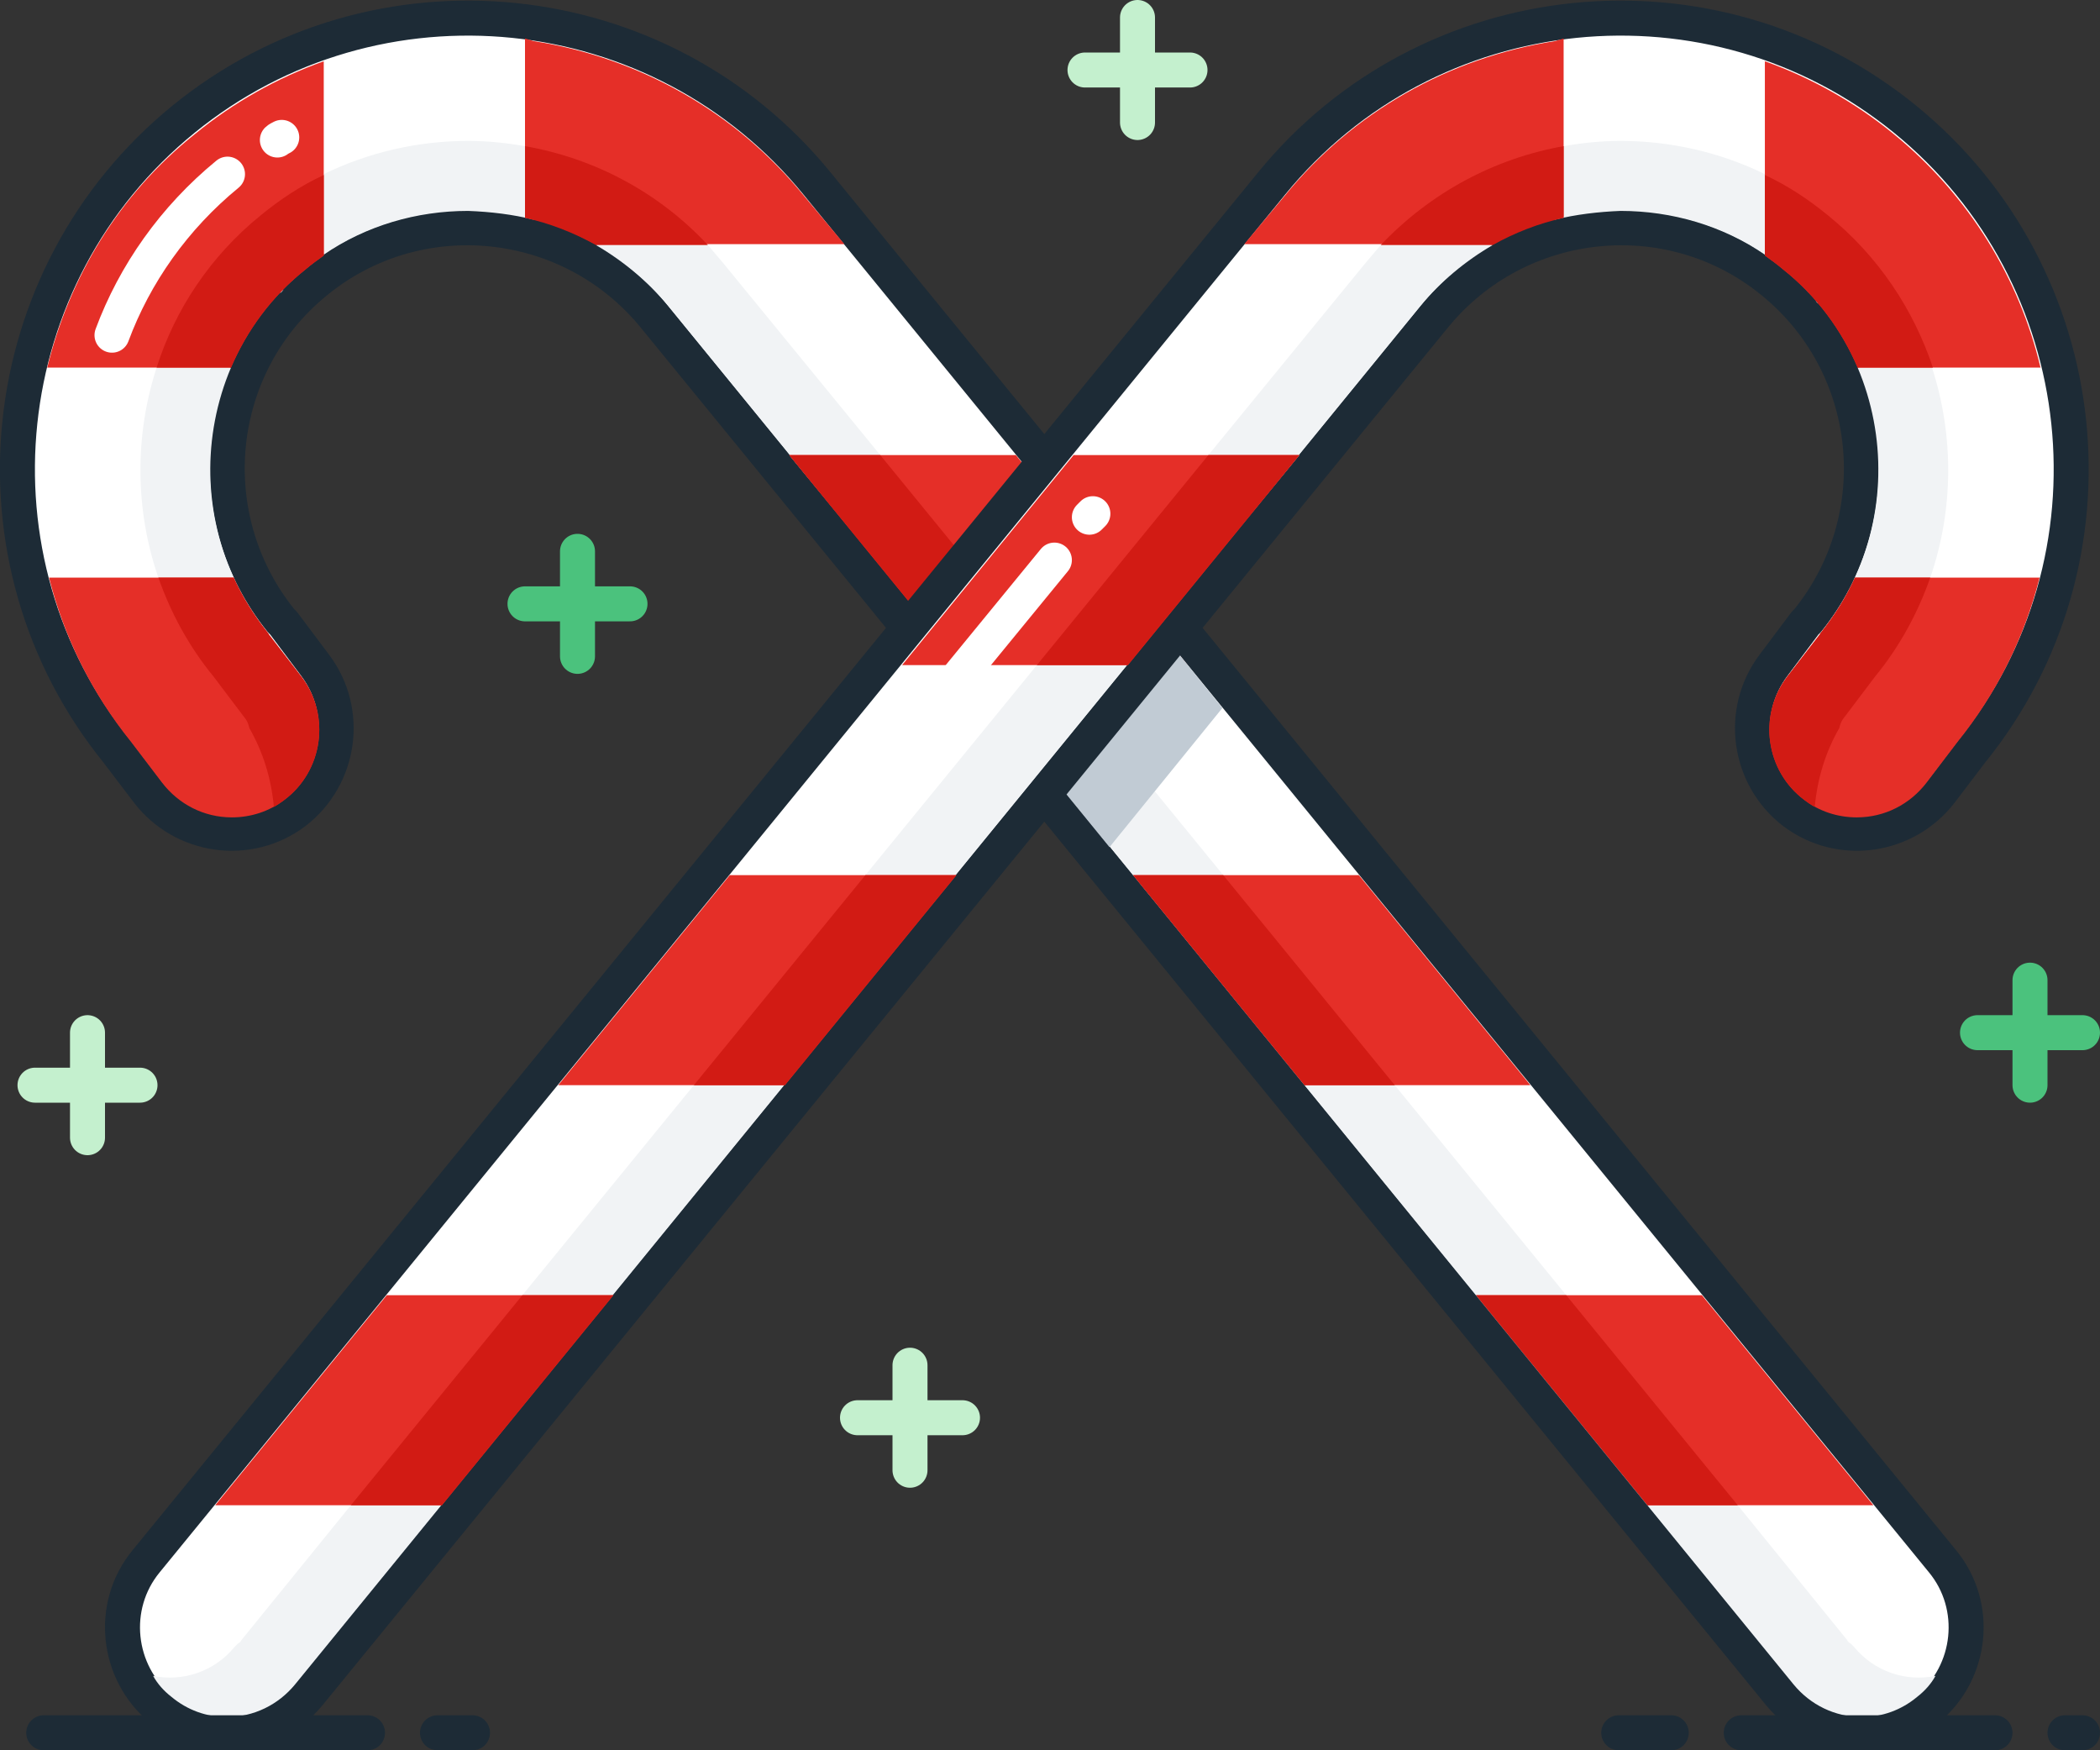 <?xml version="1.0" encoding="utf-8"?>
<!-- Uploaded to: SVG Repo, www.svgrepo.com, Generator: SVG Repo Mixer Tools -->
<svg version="1.1" xmlns="http://www.w3.org/2000/svg" xmlns:xlink="http://www.w3.org/1999/xlink" 
	 viewBox="0 0 240 200" xml:space="preserve">
<rect x="0" y="0" width="240" height="200" fill="#333333" stroke="none"/>
<style type="text/css">
	.st0{fill:#4BC27D;stroke:#1D2B36;stroke-width:4;stroke-linecap:round;stroke-linejoin:round;stroke-miterlimit:10;}
	.st1{fill:#288252;}
	.st2{fill:none;stroke:#E4FBE6;stroke-width:4;stroke-linecap:round;stroke-linejoin:round;stroke-miterlimit:10;}
	.st3{fill:none;stroke:#1D2B36;stroke-width:4;stroke-linecap:round;stroke-linejoin:round;stroke-miterlimit:10;}
	.st4{fill:#D6DDE3;stroke:#1D2B36;stroke-width:4;stroke-linecap:round;stroke-linejoin:round;stroke-miterlimit:10;}
	.st5{fill:#B4C0CA;}
	.st6{fill:#E52F28;stroke:#1D2B36;stroke-width:4;stroke-linecap:round;stroke-linejoin:round;stroke-miterlimit:10;}
	.st7{fill:none;stroke:#FFE3E2;stroke-width:4;stroke-linecap:round;stroke-linejoin:round;stroke-miterlimit:10;}
	.st8{fill:#BA1F19;}
	.st9{fill:#3197D6;stroke:#1D2B36;stroke-width:4;stroke-linecap:round;stroke-linejoin:round;stroke-miterlimit:10;}
	.st10{fill:#237AB3;}
	.st11{fill:#1F5E89;stroke:#1D2B36;stroke-width:4;stroke-miterlimit:10;}
	.st12{fill:#237AB3;stroke:#1D2B36;stroke-width:4;stroke-miterlimit:10;}
	.st13{fill:#1F5E89;}
	.st14{fill:#237AB3;stroke:#1D2B36;stroke-width:4;stroke-linecap:round;stroke-miterlimit:10;}
	.st15{fill:#E3E8EB;stroke:#1D2B36;stroke-width:4;stroke-miterlimit:10;}
	.st16{fill:#F1F3F5;stroke:#253540;stroke-width:4;stroke-linecap:round;stroke-linejoin:round;stroke-miterlimit:10;}
	.st17{fill:#D6DDE3;}
	.st18{fill:#FFC646;stroke:#253540;stroke-width:4;stroke-linecap:round;stroke-miterlimit:10;}
	.st19{fill:#FFC646;stroke:#253540;stroke-width:4;stroke-linecap:round;stroke-linejoin:round;stroke-miterlimit:10;}
	.st20{fill:none;stroke:#253540;stroke-width:4;stroke-linecap:round;stroke-linejoin:round;stroke-miterlimit:10;}
	.st21{fill:#F5B126;}
	.st22{fill:#D79400;}
	.st23{fill:#FFFFFF;stroke:#253540;stroke-width:4;stroke-miterlimit:10;}
	.st24{fill:#6A6DC7;stroke:#253540;stroke-width:4;stroke-miterlimit:10;}
	.st25{fill:none;stroke:#D1D3F5;stroke-width:4;stroke-linecap:round;stroke-miterlimit:10;}
	.st26{fill:none;stroke:#A3A6F1;stroke-width:4;stroke-linecap:round;stroke-linejoin:round;stroke-miterlimit:10;}
	.st27{fill:none;stroke:#6A6DC7;stroke-width:4;stroke-linecap:round;stroke-linejoin:round;stroke-miterlimit:10;}
	.st28{fill:none;stroke:#F5B126;stroke-width:4;stroke-linecap:round;stroke-linejoin:round;stroke-miterlimit:10;}
	.st29{fill:none;stroke:#C4F0CE;stroke-width:4;stroke-linecap:round;stroke-linejoin:round;stroke-miterlimit:10;}
	.st30{fill:none;stroke:#4BC27D;stroke-width:4;stroke-linecap:round;stroke-linejoin:round;stroke-miterlimit:10;}
	.st31{fill:none;stroke:#FFFFFF;stroke-width:4;stroke-linecap:round;stroke-linejoin:round;stroke-miterlimit:10;}
	.st32{fill:none;stroke:#D6DDE3;stroke-width:4;stroke-linecap:round;stroke-linejoin:round;stroke-miterlimit:10;}
	.st33{fill:none;stroke:#3CB170;stroke-width:4;stroke-linecap:round;stroke-linejoin:round;stroke-miterlimit:10;}
	.st34{fill:#E52F28;stroke:#253540;stroke-width:4;stroke-linecap:round;stroke-linejoin:round;stroke-miterlimit:10;}
	.st35{fill:#FFA2A2;stroke:#253540;stroke-width:4;stroke-linecap:round;stroke-linejoin:round;stroke-miterlimit:10;}
	.st36{fill:none;stroke:#D21B14;stroke-width:4;stroke-linecap:round;stroke-linejoin:round;stroke-miterlimit:10;}
	.st37{fill:#FFFFFF;stroke:#253540;stroke-width:4;stroke-linecap:round;stroke-linejoin:round;stroke-miterlimit:10;}
	.st38{fill:#E3E8EB;}
	.st39{fill:none;stroke:#BA1F19;stroke-width:4;stroke-linecap:round;stroke-linejoin:round;stroke-miterlimit:10;}
	.st40{fill:#C4F0CE;stroke:#253540;stroke-width:4;stroke-linejoin:round;stroke-miterlimit:10;}
	.st41{fill:#81DC9E;stroke:#253540;stroke-width:4;stroke-linejoin:round;stroke-miterlimit:10;}
	.st42{fill:#81DC9E;stroke:#253540;stroke-width:4;stroke-miterlimit:10;}
	.st43{fill:#FFFFFF;stroke:#253540;stroke-width:4;stroke-linejoin:round;stroke-miterlimit:10;}
	.st44{fill:none;stroke:#FFC646;stroke-width:4;stroke-linecap:round;stroke-miterlimit:10;}
	.st45{fill:none;stroke:#3197D6;stroke-width:4;stroke-linecap:round;stroke-miterlimit:10;}
	.st46{fill:none;stroke:#AEDFFF;stroke-width:4;stroke-linecap:round;stroke-miterlimit:10;}
	.st47{fill:none;stroke:#FFE8B5;stroke-width:4;stroke-linecap:round;stroke-miterlimit:10;}
	.st48{fill:none;stroke:#D79400;stroke-width:4;stroke-linecap:round;stroke-miterlimit:10;}
	.st49{fill:#B37100;stroke:#253540;stroke-width:4;stroke-linecap:round;stroke-linejoin:round;stroke-miterlimit:10;}
	.st50{fill:#875200;}
	.st51{fill:none;stroke:#FFFDF6;stroke-width:4;stroke-linecap:round;stroke-miterlimit:10;}
	.st52{fill:#72808E;stroke:#253540;stroke-width:4;stroke-linecap:round;stroke-linejoin:round;stroke-miterlimit:10;}
	.st53{fill:#D6DDE3;stroke:#253540;stroke-width:4;stroke-linecap:round;stroke-miterlimit:10;}
	.st54{fill:none;stroke:#C1CBD4;stroke-width:4;stroke-linecap:round;stroke-miterlimit:10;}
	.st55{fill:#72808E;stroke:#253540;stroke-width:4;stroke-linecap:round;stroke-miterlimit:10;}
	.st56{fill:#4F5D6B;}
	.st57{fill:#F9FAFA;stroke:#253540;stroke-width:4;stroke-linecap:round;stroke-miterlimit:10;}
	.st58{fill:#E3E8EB;stroke:#253540;stroke-width:4;stroke-linecap:round;stroke-miterlimit:10;}
	.st59{fill:#93A1AF;}
	.st60{fill:#C1CBD4;}
	.st61{fill:none;stroke:#FFFFFF;stroke-width:4;stroke-linecap:round;stroke-miterlimit:10;}
	.st62{fill:#4F5D6B;stroke:#253540;stroke-width:4;stroke-miterlimit:10;}
	.st63{fill:#93A1AF;stroke:#253540;stroke-width:4;stroke-miterlimit:10;}
	.st64{fill:#FFFFFF;stroke:#D79400;stroke-width:4;stroke-linecap:round;stroke-miterlimit:10;}
	.st65{fill:none;stroke:#F5B126;stroke-width:4;stroke-linecap:round;stroke-miterlimit:10;}
	.st66{fill:#EDDD38;stroke:#272822;stroke-width:4;stroke-linejoin:round;stroke-miterlimit:10;}
	.st67{fill:#F45B55;}
	.st68{fill:#FFE3E2;}
	.st69{fill:#F1F1F0;stroke:#272822;stroke-width:4;stroke-linecap:round;stroke-linejoin:round;stroke-miterlimit:10;}
	.st70{fill:#FFD56D;}
	.st71{fill:#C1CBD4;stroke:#253540;stroke-width:4;stroke-miterlimit:10;}
	.st72{fill:none;stroke:#253540;stroke-width:4;stroke-linecap:round;stroke-miterlimit:10;stroke-dasharray:8,8,92,8,4;}
	.st73{fill:#F9FAFA;stroke:#E52F28;stroke-width:4;stroke-linecap:round;stroke-linejoin:round;stroke-miterlimit:10;}
	.st74{fill:none;stroke:#93A1AF;stroke-width:4;stroke-linecap:round;stroke-miterlimit:10;}
	.st75{fill:#FFC646;stroke:#875200;stroke-width:4;stroke-linecap:round;stroke-linejoin:round;stroke-miterlimit:10;}
	.st76{fill:#81DC9E;}
	.st77{fill:none;stroke:#585B9E;stroke-width:4;stroke-miterlimit:10;}
	.st78{fill:none;stroke:#6A6DC7;stroke-width:4;stroke-linecap:round;stroke-miterlimit:10;}
	.st79{fill:#FFFFFF;stroke:#DD9400;stroke-width:4;stroke-linecap:round;stroke-linejoin:round;stroke-miterlimit:10;}
	.st80{fill:none;stroke:#FFC646;stroke-width:4;stroke-linecap:round;stroke-linejoin:round;stroke-miterlimit:10;}
	.st81{fill:#FFFFFF;stroke:#D21B14;stroke-width:4;stroke-linecap:round;stroke-linejoin:round;stroke-miterlimit:10;}
	.st82{fill:#E52F28;stroke:#BA1F19;stroke-width:4;stroke-linecap:round;stroke-linejoin:round;stroke-miterlimit:10;}
	.st83{fill:#FFC646;stroke:#DD9400;stroke-width:4;stroke-linecap:round;stroke-linejoin:round;stroke-miterlimit:10;}
	.st84{fill:#FFFFFF;stroke:#BA1F19;stroke-width:4;stroke-linecap:round;stroke-linejoin:round;stroke-miterlimit:10;}
	.st85{fill:#DD9400;stroke:#DD9400;stroke-width:4;stroke-linecap:round;stroke-linejoin:round;stroke-miterlimit:10;}
	.st86{fill:#7F83E4;stroke:#585B9E;stroke-width:4;stroke-miterlimit:10;}
	.st87{fill:#FFFFFF;stroke:#585B9E;stroke-width:4;stroke-miterlimit:10;}
	.st88{fill:#585B9E;}
	.st89{fill:#A3A6F1;stroke:#585B9E;stroke-width:4;stroke-miterlimit:10;}
	.st90{fill:#6A6DC7;stroke:#585B9E;stroke-width:4;stroke-miterlimit:10;}
	.st91{fill:#A3A6F1;}
	.st92{fill:#C4F0CE;stroke:#3CB170;stroke-width:4;stroke-linejoin:round;stroke-miterlimit:10;}
	.st93{fill:#81DC9E;stroke:#3CB170;stroke-width:4;stroke-linejoin:round;stroke-miterlimit:10;}
	.st94{fill:#81DC9E;stroke:#3CB170;stroke-width:4;stroke-miterlimit:10;}
	.st95{fill:#FFFFFF;stroke:#3CB170;stroke-width:4;stroke-linejoin:round;stroke-miterlimit:10;}
	.st96{fill:none;stroke:#FED475;stroke-width:4;stroke-linecap:round;stroke-linejoin:round;stroke-miterlimit:10;}
	.st97{fill:none;stroke:#71BFF1;stroke-width:4;stroke-linecap:round;stroke-miterlimit:10;}
	.st98{fill:#253540;}
	.st99{fill:none;stroke:#253540;stroke-width:4;stroke-miterlimit:10;}
	.st100{fill:#FFC646;}
	.st101{fill:#FFF6E2;}
	.st102{fill:none;stroke:#D6DDE3;stroke-width:4;stroke-linecap:round;stroke-miterlimit:10;}
	.st103{fill:#B37100;stroke:#875200;stroke-width:4;stroke-linecap:round;stroke-linejoin:round;stroke-miterlimit:10;}
	.st104{fill:none;stroke:#FFD56D;stroke-width:4;stroke-linecap:round;stroke-linejoin:round;stroke-miterlimit:10;}
	.st105{fill:#394956;}
	.st106{fill:#FFC646;stroke:#D79400;stroke-width:4;stroke-linecap:round;stroke-miterlimit:10;}
	.st107{fill:#D79400;stroke:#D79400;stroke-width:2;stroke-miterlimit:10;}
	.st108{fill:#FFE8B5;stroke:#D79400;stroke-width:4;stroke-linecap:round;stroke-miterlimit:10;}
	.st109{fill:#FFC646;stroke:#D79400;stroke-width:4;stroke-linecap:round;stroke-linejoin:round;stroke-miterlimit:10;}
	.st110{fill:#FFA2A2;stroke:#BA1F19;stroke-width:4;stroke-linecap:round;stroke-linejoin:round;stroke-miterlimit:10;}
	.st111{fill:none;stroke:#D79400;stroke-width:4;stroke-linecap:round;stroke-linejoin:round;stroke-miterlimit:10;}
	.st112{fill:none;stroke:#E52F28;stroke-width:4;stroke-linecap:round;stroke-linejoin:round;stroke-miterlimit:10;}
	.st113{fill:#FFE8B5;stroke:#253540;stroke-width:4;stroke-linecap:round;stroke-linejoin:round;stroke-miterlimit:10;}
	.st114{fill:#D21B14;}
	.st115{fill:#FFC646;stroke:#253540;stroke-width:4;stroke-linejoin:round;stroke-miterlimit:10;}
	.st116{fill:#4BC27D;stroke:#253540;stroke-width:4;stroke-linejoin:round;stroke-miterlimit:10;}
	.st117{fill:#359E64;}
	.st118{fill:none;stroke:#359E64;stroke-width:4;stroke-linejoin:round;stroke-miterlimit:10;}
	.st119{fill:none;stroke:#E3E8EB;stroke-width:4;stroke-linejoin:round;stroke-miterlimit:10;}
	.st120{fill:#3CB170;}
	.st121{fill:none;stroke:#3CB170;stroke-width:4;stroke-linejoin:round;stroke-miterlimit:10;}
	.st122{fill:#7F83E4;stroke:#253540;stroke-width:4;stroke-miterlimit:10;}
	.st123{fill:#A3A6F1;stroke:#253540;stroke-width:4;stroke-miterlimit:10;}
	.st124{fill:#B4C0CA;stroke:#253540;stroke-width:4;stroke-miterlimit:10;}
	.st125{fill:#6A6DC7;}
	.st126{fill:#7F83E4;stroke:#253540;stroke-width:4;stroke-linecap:round;stroke-miterlimit:10;}
	.st127{fill:none;stroke:#253540;stroke-width:4;stroke-linecap:round;stroke-miterlimit:10;}
	.st128{fill:#D6DDE3;stroke:#253540;stroke-width:4;stroke-linecap:round;stroke-linejoin:round;stroke-miterlimit:10;}
	.st129{fill:#3197D6;stroke:#253540;stroke-width:4;stroke-linecap:round;stroke-linejoin:round;stroke-miterlimit:10;}
	.st130{fill:none;stroke:#AEDFFF;stroke-width:4;stroke-linecap:round;stroke-linejoin:round;stroke-miterlimit:10;}
	.st131{fill:none;stroke:#93A1AF;stroke-width:4;stroke-linecap:round;stroke-linejoin:round;stroke-miterlimit:10;}
	.st132{fill:#4F5D6B;stroke:#253540;stroke-width:4;stroke-linecap:round;stroke-linejoin:round;stroke-miterlimit:10;}
	.st133{fill:none;stroke:#FFE8B5;stroke-width:4;stroke-linecap:round;stroke-linejoin:round;stroke-miterlimit:10;}
	.st134{fill:#FFFFFF;}
	.st135{fill:#FFFFFF;stroke:#1D2B36;stroke-width:4;stroke-linecap:round;stroke-linejoin:round;stroke-miterlimit:10;}
	.st136{fill:#F1F3F5;}
	.st137{fill:#E52F28;}
	.st138{fill:#E3E8EB;stroke:#1D2B36;stroke-width:4;stroke-linecap:round;stroke-miterlimit:10;}
	.st139{fill:#C1CBD4;stroke:#1D2B36;stroke-width:4;stroke-miterlimit:10;}
	.st140{fill:none;stroke:#FFD56D;stroke-width:4;stroke-miterlimit:10;}
	.st141{fill:none;stroke:#1D2B36;stroke-width:4;stroke-linecap:round;stroke-miterlimit:10;}
	.st142{fill:#875200;stroke:#1D2B36;stroke-width:4;stroke-miterlimit:10;}
	.st143{fill:#D79400;stroke:#1D2B36;stroke-width:4;stroke-linecap:round;stroke-miterlimit:10;}
	.st144{fill:#FFC646;stroke:#1D2B36;stroke-width:4;stroke-linecap:round;stroke-linejoin:round;stroke-miterlimit:10;}
	.st145{fill:none;stroke:#E3E8EB;stroke-width:4;stroke-linecap:round;stroke-linejoin:round;stroke-miterlimit:10;}
	.st146{fill:none;stroke:#E8E8E8;stroke-width:2;stroke-linecap:round;stroke-linejoin:round;stroke-miterlimit:10;}
	.st147{fill:#F7FCFE;stroke:#1D2B36;stroke-width:4;stroke-miterlimit:10;}
	.st148{fill:#F7FCFE;stroke:#1D2B36;stroke-width:4;stroke-linecap:round;stroke-miterlimit:10;}
	.st149{fill:#AEDFFF;stroke:#1D2B36;stroke-width:4;stroke-linecap:round;stroke-linejoin:round;stroke-miterlimit:10;}
	.st150{fill:#FFFFFF;stroke:#1D2B36;stroke-width:4;stroke-miterlimit:10;}
	.st151{fill:none;stroke:#1F5E89;stroke-width:4;stroke-miterlimit:10;}
	.st152{fill:#DAF1FF;}
	.st153{fill:#AEDFFF;}
	.st154{fill:#71BFF1;}
	.st155{fill:none;stroke:#71BFF1;stroke-width:4;stroke-linecap:round;stroke-linejoin:round;stroke-miterlimit:10;}
	.st156{fill:#F1F3F5;stroke:#1D2B36;stroke-width:4;stroke-miterlimit:10;}
	.st157{fill:#394956;stroke:#1D2B36;stroke-width:4;stroke-miterlimit:10;}
	.st158{fill:none;stroke:#72808E;stroke-width:4;stroke-linecap:round;stroke-miterlimit:10;}
	.st159{fill:#2A3B47;}
	.st160{fill:#3CB170;stroke:#1D2B36;stroke-width:4;stroke-linecap:round;stroke-miterlimit:10;}
	.st161{fill:#4BC27D;stroke:#1D2B36;stroke-width:4;stroke-linecap:round;stroke-miterlimit:10;}
	.st162{fill:#FF9139;stroke:#1D2B36;stroke-width:4;stroke-linecap:round;stroke-miterlimit:10;}
	.st163{fill:none;stroke:#C1CBD4;stroke-width:4;stroke-linecap:round;stroke-linejoin:round;stroke-miterlimit:10;}
	.st164{fill:#B37100;stroke:#1D2B36;stroke-width:4;stroke-linecap:round;stroke-linejoin:round;stroke-miterlimit:10;}
	.st165{fill:#E52F28;stroke:#FFE8B5;stroke-width:4;stroke-linecap:round;stroke-miterlimit:10;}
	.st166{fill:none;stroke:#FFF6E2;stroke-width:4;stroke-linecap:round;stroke-linejoin:round;stroke-miterlimit:10;}
</style>
<g id="Layer_1">
	<g>
		<g>
			<line class="st29" x1="104" y1="156" x2="104" y2="168"/>
			<line class="st29" x1="98" y1="162" x2="110" y2="162"/>
		</g>
	</g>
	<g>
		<g>
			<line class="st29" x1="130" y1="2" x2="130" y2="14"/>
			<line class="st29" x1="124" y1="8" x2="136" y2="8"/>
		</g>
	</g>
	<g>
		<g>
			<line class="st30" x1="66" y1="63" x2="66" y2="75"/>
			<line class="st30" x1="60" y1="69" x2="72" y2="69"/>
		</g>
	</g>
	<g>
		<g>
			<line class="st29" x1="10" y1="118" x2="10" y2="130"/>
			<line class="st29" x1="4" y1="124" x2="16" y2="124"/>
		</g>
	</g>
	<g>
		<g>
			<line class="st30" x1="232" y1="112" x2="232" y2="124"/>
			<line class="st30" x1="226" y1="118" x2="238" y2="118"/>
		</g>
	</g>
	<g>
		<path class="st135" d="M212.7,198c-3.5,0-6.9-1.5-9.3-4.4L74.8,36.2c-9.6-11.8-27-13.6-38.7-4c-11.8,9.6-13.5,26.9-4,38.7
			c0.1,0.1,0.2,0.2,0.3,0.3l3.6,4.8c4,5.3,2.9,12.8-2.3,16.8c-5.3,4-12.8,2.9-16.8-2.3l-3.5-4.6C-4.4,63.9-1,31.5,21,13.6
			C43-4.3,75.5-1,93.4,21L222,178.4c4.2,5.1,3.4,12.7-1.7,16.9C218.1,197.2,215.4,198,212.7,198z"/>
		<path class="st136" d="M100.6,52l-18-22c-0.6-0.7-1.1-1.3-1.7-2H68.1l0,0c3.1,1.8,6,4.2,8.3,7l20.8,25.5l-7-8.5H100.6z"/>
		<g>
			<g>
				<path class="st136" d="M30.9,34.7c0.1-0.1,0.2-0.2,0.3-0.3C31.1,34.5,31,34.6,30.9,34.7z"/>
				<path class="st136" d="M29.9,36C29.9,35.9,29.9,35.9,29.9,36C29.9,35.9,29.9,35.9,29.9,36z"/>
				<path class="st136" d="M33.2,32.2c0.1-0.1,0.2-0.2,0.4-0.3C33.5,32,33.3,32.1,33.2,32.2z"/>
				<path class="st136" d="M32.4,33.1c-0.1,0.1-0.2,0.3-0.4,0.4C32.1,33.3,32.2,33.2,32.4,33.1z"/>
				<path class="st136" d="M27.9,38.9C27.9,38.9,27.9,38.9,27.9,38.9C27.9,38.9,27.9,38.9,27.9,38.9z"/>
				<path class="st136" d="M61,25.1v-8.2c-2.4-0.5-5-0.8-7.5-0.8c-5.7,0-11.4,1.3-16.5,3.8v9.2c4.8-3.3,10.6-5,16.5-5
					C56.1,24.2,58.6,24.5,61,25.1C61,25.1,61,25.1,61,25.1z"/>
				<path class="st136" d="M27.1,40.5C27.1,40.4,27.1,40.4,27.1,40.5C27.1,40.4,27.1,40.4,27.1,40.5z"/>
			</g>
			<g>
				<path class="st136" d="M26.7,66c0.1,0.2,0.2,0.4,0.3,0.6c-3.8-7.8-3.9-16.8-0.6-24.6h-8.5c-2.5,7.7-2.5,16.2,0.2,24H26.7z"/>
			</g>
		</g>
		<path class="st136" d="M211.9,188.2l-0.4-0.4c-0.2-0.1-0.3-0.2-0.4-0.4L198.6,172h-10.3l-19.6-24H179l-19.6-24h-10.3l-19.6-24
			h10.3l-19.6-24h-10.3L205,192.5c1.9,2.3,4.7,3.7,7.8,3.7c2.3,0,4.5-0.8,6.3-2.3c0.9-0.7,1.6-1.5,2.1-2.4
			C217.8,192.2,214.2,191,211.9,188.2z"/>
		<polygon class="st137" points="194.5,148 168.7,148 188.3,172 214.1,172 		"/>
		<polygon class="st137" points="129.5,100 149.1,124 174.9,124 155.3,100 		"/>
		<polygon class="st137" points="90.2,52 109.8,76 135.7,76 116.1,52 		"/>
		<path class="st137" d="M91.9,22.4C84.1,12.8,73.1,6.6,61,4.7l-1-0.3v20.4l1,0.2c2.5,0.6,4.9,1.6,7.1,2.9h28.4L91.9,22.4z"/>
		<polygon class="st60" points="126.8,96.8 139.7,80.9 133.4,73.1 125.4,76 128.1,79.2 116.6,84.3 		"/>
		<g>
			<path class="st137" d="M26.4,42c1.8-4.2,4.6-8.1,8.5-11.2c0.7-0.6,1.4-1.1,2.1-1.6V7c-5.3,1.9-10.3,4.7-14.7,8.3
				C13.5,22.3,7.9,31.8,5.4,42H26.4z"/>
			<path class="st137" d="M30.8,72.6c-0.1-0.1-0.1-0.2-0.2-0.3c-1.6-2-2.9-4.1-3.9-6.3H5.6c1.7,6.7,4.8,13.1,9.4,18.8l3.5,4.6
				c1.9,2.5,4.8,4,8,4c2.2,0,4.3-0.7,6-2c4.4-3.3,5.3-9.6,2-14L30.8,72.6z"/>
		</g>
		<path class="st31" d="M31.7,16c0.1-0.1,0.3-0.2,0.5-0.3"/>
		<path class="st31" d="M12.8,38.3c2.6-7,7.1-13.4,13.2-18.4"/>
		<g>
			<g>
				<polygon class="st114" points="198.6,172 179,148 168.7,148 188.3,172 				"/>
			</g>
			<g>
				<polygon class="st114" points="120.2,76 100.6,52 90.2,52 109.8,76 				"/>
				<polygon class="st114" points="139.8,100 129.5,100 149.1,124 159.4,124 				"/>
			</g>
			<path class="st114" d="M60,16.7v8.2c2.8,0.6,5.6,1.7,8.1,3.1h12.8C75.3,22,68,18.1,60,16.7z"/>
			<g>
				<path class="st114" d="M26.4,42c1.8-4.2,4.6-8.1,8.5-11.2c0.7-0.6,1.4-1.1,2.1-1.6V20c-2.6,1.2-5,2.8-7.2,4.6
					C24,29.3,20,35.4,17.9,42H26.4z"/>
				<path class="st114" d="M30.8,72.6c-0.1-0.1-0.1-0.2-0.2-0.3c-1.6-2-2.9-4.1-3.9-6.3h-8.6c1.4,4,3.5,7.9,6.3,11.3l3.7,4.9
					c0.2,0.3,0.3,0.6,0.4,1c1.6,2.8,2.5,5.8,2.8,9c0.4-0.2,0.8-0.5,1.2-0.8c4.4-3.3,5.3-9.6,2-14L30.8,72.6z"/>
			</g>
		</g>
	</g>
	<g>
		<path class="st135" d="M26,198c3.5,0,6.9-1.5,9.3-4.4L163.9,36.2c9.6-11.8,27-13.6,38.7-4c11.8,9.6,13.5,26.9,4,38.7
			c-0.1,0.1-0.2,0.2-0.3,0.3l-3.6,4.8c-4,5.3-2.9,12.8,2.3,16.8c5.3,4,12.8,2.9,16.8-2.3l3.5-4.6c17.8-22,14.4-54.4-7.6-72.3
			C195.7-4.3,163.2-1,145.3,21L16.7,178.4c-4.2,5.1-3.4,12.7,1.7,16.9C20.6,197.2,23.3,198,26,198z"/>
		<path class="st136" d="M138.1,52l18-22c0.6-0.7,1.1-1.3,1.7-2h12.8c0,0,0,0,0,0c-3.1,1.8-6,4.2-8.3,7l-20.8,25.5l7-8.5H138.1z"/>
		<g>
			<g>
				<path class="st136" d="M207.8,34.7c-0.1-0.1-0.2-0.2-0.3-0.3C207.7,34.5,207.8,34.6,207.8,34.7z"/>
				<path class="st136" d="M208.9,36C208.8,35.9,208.8,35.9,208.9,36C208.8,35.9,208.8,35.9,208.9,36z"/>
				<path class="st136" d="M205.5,32.2c-0.1-0.1-0.2-0.2-0.4-0.3C205.3,32,205.4,32.1,205.5,32.2z"/>
				<path class="st136" d="M206.4,33.1c0.1,0.1,0.2,0.3,0.4,0.4C206.6,33.3,206.5,33.2,206.4,33.1z"/>
				<path class="st136" d="M210.8,38.9C210.8,38.9,210.8,38.9,210.8,38.9C210.8,38.9,210.8,38.9,210.8,38.9z"/>
				<path class="st136" d="M177.7,25.1v-8.2c2.4-0.5,5-0.8,7.5-0.8c5.7,0,11.4,1.3,16.5,3.8v9.2c-4.8-3.3-10.6-5-16.5-5
					C182.7,24.2,180.1,24.5,177.7,25.1C177.7,25.1,177.7,25.1,177.7,25.1z"/>
				<path class="st136" d="M211.6,40.5C211.6,40.4,211.6,40.4,211.6,40.5C211.6,40.4,211.6,40.4,211.6,40.5z"/>
			</g>
			<g>
				<path class="st136" d="M212,66c-0.1,0.2-0.2,0.4-0.3,0.6c3.8-7.8,3.9-16.8,0.6-24.6h8.5c2.5,7.7,2.5,16.2-0.2,24H212z"/>
			</g>
		</g>
		<path class="st136" d="M26.8,188.2l0.4-0.4c0.2-0.1,0.3-0.2,0.4-0.4L40.1,172h10.3l19.6-24H59.7l19.6-24h10.3l19.6-24H98.9
			l19.6-24h10.3L33.7,192.5c-1.9,2.3-4.7,3.7-7.8,3.7c-2.3,0-4.5-0.8-6.3-2.3c-0.9-0.7-1.6-1.5-2.1-2.4
			C20.9,192.2,24.5,191,26.8,188.2z"/>
		<polygon class="st137" points="44.2,148 70.1,148 50.5,172 24.6,172 		"/>
		<polygon class="st137" points="109.3,100 89.7,124 63.8,124 83.4,100 		"/>
		<polygon class="st137" points="148.5,52 128.9,76 103.1,76 122.7,52 		"/>
		<path class="st137" d="M146.8,22.4c7.8-9.6,18.8-15.8,30.9-17.7l1-0.3v20.4l-1,0.2c-2.5,0.6-4.9,1.6-7.1,2.9h-28.4L146.8,22.4z"/>
		<g>
			<path class="st137" d="M212.3,42c-1.8-4.2-4.6-8.1-8.5-11.2c-0.7-0.6-1.4-1.1-2.1-1.6V7c5.3,1.9,10.3,4.7,14.7,8.3
				c8.7,7.1,14.4,16.6,16.8,26.7H212.3z"/>
			<path class="st137" d="M207.9,72.6c0.1-0.1,0.1-0.2,0.2-0.3c1.6-2,2.9-4.1,3.9-6.3h21.1c-1.7,6.7-4.8,13.1-9.4,18.8l-3.5,4.6
				c-1.9,2.5-4.8,4-8,4c-2.2,0-4.3-0.7-6-2c-4.4-3.3-5.3-9.6-2-14L207.9,72.6z"/>
		</g>
		<g>
			<g>
				<polygon class="st114" points="40.1,172 59.7,148 70.1,148 50.5,172 				"/>
			</g>
			<g>
				<polygon class="st114" points="118.5,76 138.1,52 148.5,52 128.9,76 				"/>
				<polygon class="st114" points="98.9,100 109.3,100 89.7,124 79.3,124 				"/>
			</g>
			<path class="st114" d="M178.7,16.7v8.2c-2.8,0.6-5.6,1.7-8.1,3.1h-12.8C163.5,22,170.8,18.1,178.7,16.7z"/>
			<g>
				<path class="st114" d="M212.3,42c-1.8-4.2-4.6-8.1-8.5-11.2c-0.7-0.6-1.4-1.1-2.1-1.6V20c2.6,1.2,5,2.8,7.2,4.6
					c5.8,4.7,9.8,10.8,12,17.4H212.3z"/>
				<path class="st114" d="M207.9,72.6c0.1-0.1,0.1-0.2,0.2-0.3c1.6-2,2.9-4.1,3.9-6.3h8.6c-1.4,4-3.5,7.9-6.3,11.3l-3.7,4.9
					c-0.2,0.3-0.3,0.6-0.4,1c-1.6,2.8-2.5,5.8-2.8,9c-0.4-0.2-0.8-0.5-1.2-0.8c-4.4-3.3-5.3-9.6-2-14L207.9,72.6z"/>
			</g>
		</g>
		<line class="st31" x1="124.5" y1="59.1" x2="124.9" y2="58.7"/>
		<line class="st31" x1="100.1" y1="88.9" x2="120.5" y2="64"/>
	</g>
	<line class="st3" x1="199" y1="198" x2="228" y2="198"/>
	<line class="st3" x1="42" y1="198" x2="5" y2="198"/>
	<line class="st3" x1="236" y1="198" x2="238" y2="198"/>
	<line class="st3" x1="191" y1="198" x2="185" y2="198"/>
	<line class="st3" x1="54" y1="198" x2="50" y2="198"/>
</g>
<g id="Layer_2">
</g>
</svg>